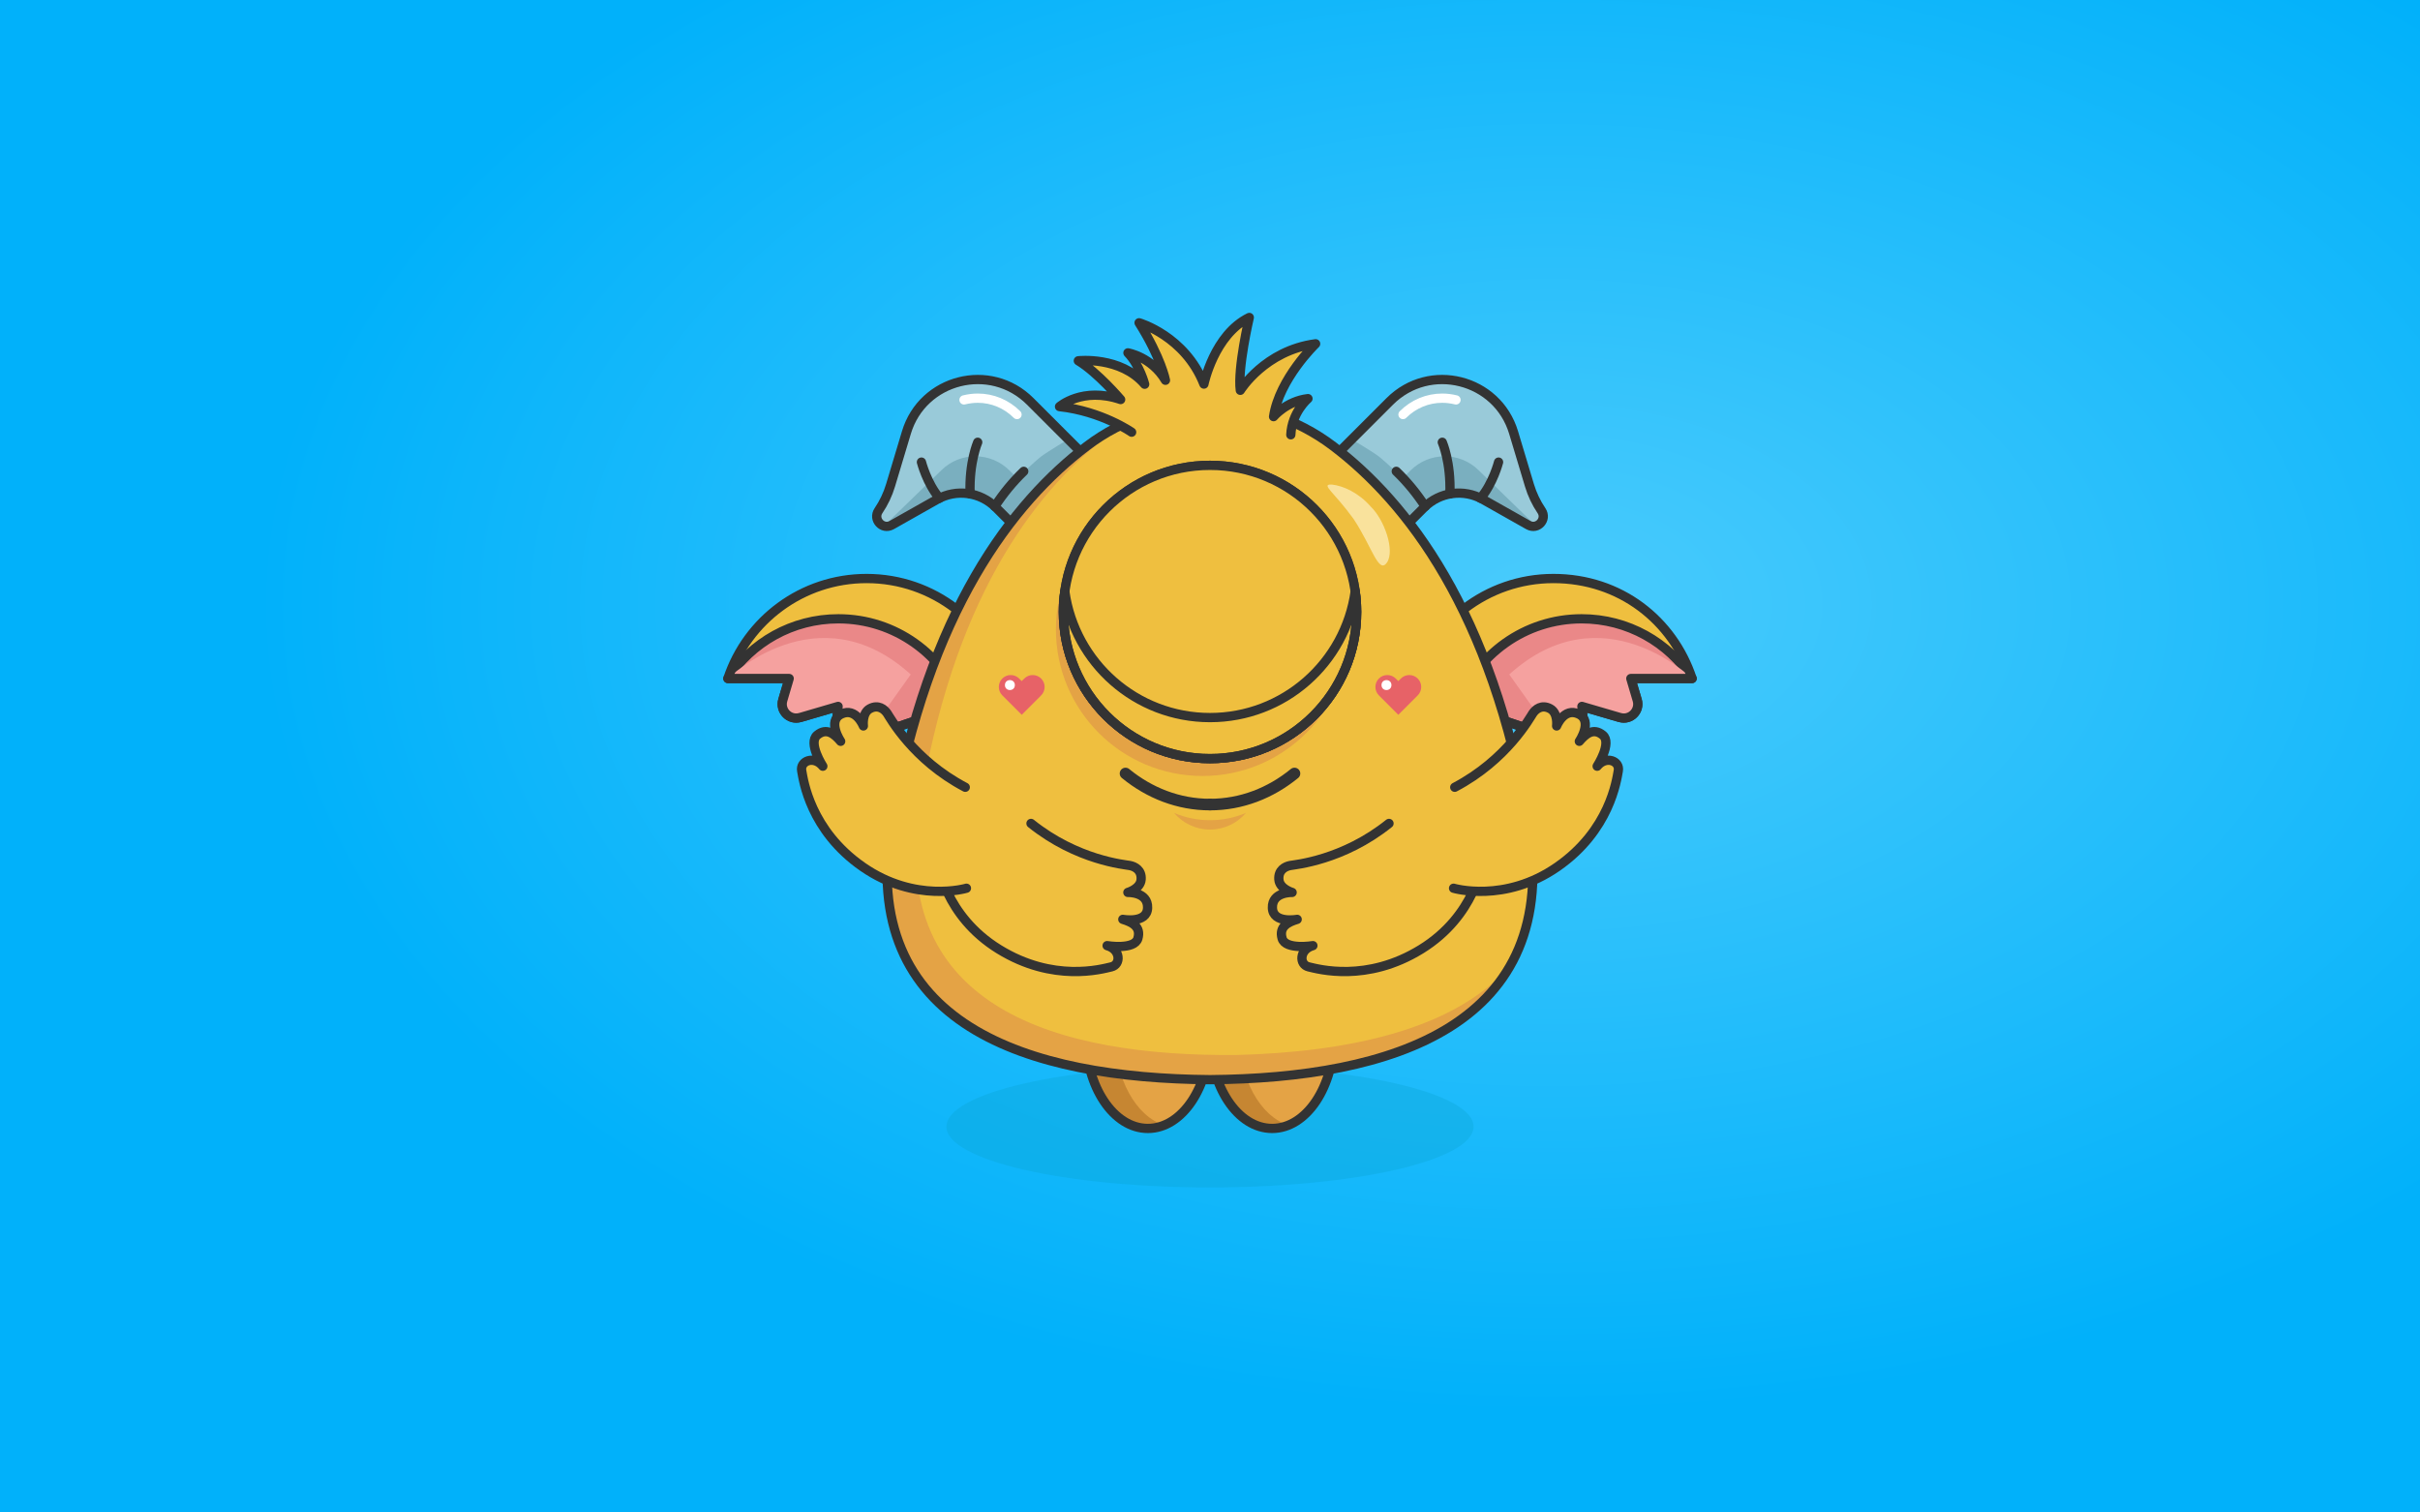 <svg xmlns="http://www.w3.org/2000/svg" version="1.1" xmlns:xlink="http://www.w3.org/1999/xlink" width="1280" height="800" viewBox="0 0 1280 800" data-app="Xyris">
    <rect x="0" y="0" width="1280" height="800" fill="#808080" stroke="none"/>
    <defs>
        <radialGradient id="radialGradient-598jgLi4HNRoznd1a4C1TP" cx="640" cy="400" fx="640" fy="400" r="533.67" gradientTransform="matrix(0.001,0,0,0.001,0,0)">
            <stop offset="0" stop-color="#4acbfc">
            </stop>
            <stop offset="1" stop-color="#01b1fa">
            </stop>
        </radialGradient>
    </defs>
    <g id="Background">
        <rect width="1280" height="800" fill="url(#radialGradient-598jgLi4HNRoznd1a4C1TP)">
        </rect>
    </g>
    <g transform-origin="center" style="transform-box: fill-box;">
        <ellipse id="Shadow" cx="640.001" cy="595.912" rx="139.409" ry="32.171" fill="rgb(9, 160, 204)" transform-origin="center" fill-opacity="0.3" style="transform-box: fill-box;">
            <animateTransform attributeName="transform" type="scale" begin="-0" dur="8" keyTimes="0; 0.037; 0.075; 0.112; 1" values="1, 1; 1, 1; 0.95; 1, 1; 1, 1" fill="freeze" additive="sum" calcMode="spline" keySplines="0 0 1 1; 0 0 1 1; 0 0 1 1; 0 0 1 1" repeatCount="indefinite">
            </animateTransform>
        </ellipse>
        <g id="Foot" transform-origin="top" style="transform-box: fill-box;">
            <g id="Right_foot">
                <g>
                    <ellipse cx="607.142" cy="547.581" rx="32.858" ry="49.286" fill="#e4a345">
                    </ellipse>
                    <path d="M 589.706 546.938 C 589.706 524.181 599.989 505.028 613.962 499.366 C 611.754 498.669 609.47 498.294 607.132 498.294 C 588.986 498.294 574.275 520.364 574.275 547.581 C 574.275 574.798 588.986 596.867 607.132 596.867 C 610.114 596.867 612.987 596.267 615.733 595.151 C 600.859 590.433 589.706 570.648 589.706 546.938 Z" fill="#c68632">
                    </path>
                    <ellipse cx="607.142" cy="547.581" rx="32.858" ry="49.286" stroke-linecap="round" stroke-linejoin="round" stroke="#333" stroke-width="4.9px" fill="none">
                    </ellipse>
                </g>
            </g>
            <g id="Left_foot">
                <g>
                    <ellipse cx="672.858" cy="547.581" rx="32.858" ry="49.286" fill="#e4a345">
                    </ellipse>
                    <path d="M 655.433 546.938 C 655.433 524.181 665.716 505.028 679.689 499.366 C 677.48 498.669 675.196 498.294 672.858 498.294 C 654.714 498.294 640.001 520.364 640.001 547.581 C 640.001 574.798 654.714 596.867 672.858 596.867 C 675.839 596.867 678.713 596.267 681.458 595.151 C 666.585 590.433 655.433 570.648 655.433 546.938 Z" fill="#c68632">
                    </path>
                    <ellipse cx="672.858" cy="547.581" rx="32.858" ry="49.286" stroke-linecap="round" stroke-linejoin="round" stroke="#333" stroke-width="4.9px" fill="none">
                    </ellipse>
                </g>
            </g>
            <animateTransform attributeName="transform" type="translate" begin="-0" dur="8" keyTimes="0; 0.037; 0.075; 0.112; 1" values="0, 0; 0, 0; 0, -10; 0, 0; 0, 0" fill="freeze" additive="sum" calcMode="spline" keySplines="0 0 1 1; 0 0 1 1; 0 0 1 1; 0 0 1 1" repeatCount="indefinite">
            </animateTransform>
        </g>
        <g id="Animation_2" transform-origin="center" style="transform-box: fill-box;">
            <g transform-origin="center" style="transform-box: fill-box;">
                <g id="Wings_1" transform-origin="center" style="transform-box: fill-box;">
                    <g transform-origin="left top" style="transform-box: fill-box;">
                        <path d="M 856.77 379.518 L 836.705 373.642 L 837.715 384.43 C 838.209 389.758 833.06 393.833 827.989 392.128 L 771.034 372.944 L 767.292 371.678 L 746.562 364.698 C 746.755 363.893 746.97 363.089 747.195 362.285 C 756.353 329.803 786.208 305.994 821.628 305.994 C 857.049 305.994 884.782 328.15 895 358.885 L 895 358.885 C 895 358.885 862.582 358.885 862.582 358.885 L 865.961 370.306 C 867.624 375.925 862.412 381.148 856.793 379.507 Z" fill="#efbf3f">
                        </path>
                        <path d="M 856.77 379.518 L 836.705 373.642 L 837.715 384.43 C 838.209 389.758 833.06 393.833 827.989 392.128 L 771.034 372.944 C 780.867 346.305 806.497 327.304 836.567 327.304 C 861.017 327.304 882.529 339.86 895 358.885 L 862.582 358.885 L 865.961 370.306 C 867.624 375.925 862.412 381.148 856.793 379.507 Z" stroke-linecap="round" stroke-linejoin="round" stroke="#333" stroke-width="4.9px" fill="#ea8888">
                        </path>
                        <path d="M 798.294 356.751 L 822.058 390.134 L 827.967 392.128 C 833.04 393.833 838.186 389.758 837.693 384.43 L 836.686 373.642 L 856.75 379.518 C 862.369 381.157 867.58 375.936 865.919 370.317 L 862.539 358.896 L 894.958 358.896 L 894.958 358.896 C 894.958 358.896 847.549 312.118 798.272 356.751 Z" fill="#f5a19f">
                        </path>
                        <path d="M 856.77 379.518 L 836.705 373.642 L 837.715 384.43 C 838.209 389.758 833.06 393.833 827.989 392.128 L 771.034 372.944 L 767.292 371.678 L 746.562 364.698 C 746.755 363.893 746.97 363.089 747.195 362.285 C 756.353 329.803 786.208 305.994 821.628 305.994 C 857.049 305.994 884.782 328.15 895 358.885 L 895 358.885 C 895 358.885 862.582 358.885 862.582 358.885 L 865.961 370.306 C 867.624 375.925 862.412 381.148 856.793 379.507 Z" stroke-linecap="round" stroke-linejoin="round" stroke="#333" stroke-width="4.9px" fill="none">
                        </path>
                        <animateTransform attributeName="transform" type="rotate" begin="-0" dur="8" keyTimes="0; 0.031; 0.188; 0.219; 1" values="0; 70; 70; 0; 0" fill="freeze" additive="sum" calcMode="spline" keySplines="0 0 1 1; 0 0 1 1; 0 0 1 1; 0 0 1 1" repeatCount="indefinite">
                        </animateTransform>
                    </g>
                    <g transform-origin="right top" style="transform-box: fill-box;">
                        <path d="M 423.23 379.518 L 443.294 373.642 L 442.286 384.43 C 441.792 389.758 446.941 393.833 452.012 392.128 L 508.967 372.944 L 512.709 371.678 L 533.439 364.698 C 533.245 363.893 533.03 363.089 532.806 362.285 C 523.648 329.803 493.792 305.994 458.372 305.994 C 424.205 305.994 395.219 328.15 385 358.885 L 385 358.885 C 385 358.885 417.418 358.885 417.418 358.885 L 414.041 370.306 C 412.377 375.925 417.589 381.148 423.208 379.507 Z" fill="#efbf3f">
                        </path>
                        <path d="M 423.23 379.518 L 443.294 373.642 L 442.286 384.43 C 441.792 389.758 446.941 393.833 452.012 392.128 L 508.967 372.944 C 499.133 346.305 473.504 327.304 443.433 327.304 C 418.983 327.304 397.471 339.86 385 358.885 L 417.418 358.885 C 417.418 358.885 414.041 370.306 414.041 370.306 C 412.377 375.925 417.589 381.148 423.208 379.507 Z" stroke-linecap="round" stroke-linejoin="round" stroke="#333" stroke-width="4.9px" fill="#ea8888">
                        </path>
                        <path d="M 481.707 356.751 L 457.942 390.134 L 452.033 392.128 C 446.961 393.833 441.814 389.758 442.307 384.43 L 443.316 373.642 L 423.251 379.518 C 417.631 381.157 412.421 375.936 414.082 370.317 L 417.461 358.896 L 385.042 358.896 C 385.042 358.896 385.042 358.896 385.042 358.896 C 385.042 358.896 432.452 312.118 481.728 356.751 Z" fill="#f5a19f">
                        </path>
                        <path d="M 423.23 379.518 L 443.294 373.642 L 442.286 384.43 C 441.792 389.758 446.941 393.833 452.012 392.128 L 508.967 372.944 L 512.709 371.678 L 533.439 364.698 C 533.245 363.893 533.03 363.089 532.806 362.285 C 523.648 329.803 493.792 305.994 458.372 305.994 C 424.205 305.994 395.219 328.15 385 358.885 L 385 358.885 C 385 358.885 417.418 358.885 417.418 358.885 L 414.041 370.306 C 412.377 375.925 417.589 381.148 423.208 379.507 Z" stroke-linecap="round" stroke-linejoin="round" stroke="#333" stroke-width="4.9px" fill="none">
                        </path>
                        <animateTransform attributeName="transform" type="rotate" begin="-0" dur="8" keyTimes="0; 0.031; 0.188; 0.219; 1" values="0; -70; -70; 0; 0" fill="freeze" additive="sum" calcMode="spline" keySplines="0 0 1 1; 0 0 1 1; 0 0 1 1; 0 0 1 1" repeatCount="indefinite">
                        </animateTransform>
                    </g>
                    <animateTransform attributeName="transform" type="scale" begin="-0" dur="0.8" keyTimes="0; 0.5; 1" values="1, 1;1.05;1, 1" fill="freeze" additive="sum" calcMode="spline" keySplines="0 0 1 1; 0 0 1 1" repeatCount="indefinite">
                    </animateTransform>
                </g>
                <g id="Horn">
                    <g>
                        <path d="M 699.453 247.937 L 735.109 212.281 C 756.149 191.24 792.02 200.281 800.578 228.774 L 808.964 256.698 C 810.402 261.471 812.546 265.995 815.334 270.113 L 815.334 270.113 C 818.476 274.757 813.211 280.473 808.332 277.706 L 784.363 264.173 C 774.219 258.446 761.498 260.183 753.264 268.418 L 736.664 285.019 L 699.463 247.937 Z" fill="#99cad9">
                        </path>
                        <path d="M 736.654 285.03 L 753.255 268.43 C 761.491 260.194 774.208 258.457 784.354 264.184 L 808.321 277.716 C 809.735 278.521 811.184 278.596 812.45 278.21 L 781.919 248.569 C 771.904 238.854 755.945 238.972 746.08 248.838 L 741.983 252.935 C 741.983 252.935 732.794 244.098 729.125 241.31 C 726.047 238.961 715.001 232.387 715.001 232.387 L 699.443 247.948 L 736.642 285.03 Z" fill="#7aafbf">
                        </path>
                        <path d="M 762.863 233.921 C 762.863 233.921 767.507 244.473 766.884 261.256" stroke-linecap="round" stroke-linejoin="round" stroke="#333" stroke-width="4.9px" fill="none">
                        </path>
                        <path d="M 783.078 263.519 C 789.758 255.679 792.632 244.419 792.632 244.419" stroke-linecap="round" stroke-linejoin="round" stroke="#333" stroke-width="4.9px" fill="none">
                        </path>
                        <path d="M 738.519 249.299 C 744.365 254.928 749.319 260.998 753.833 267.862" stroke-linecap="round" stroke-linejoin="round" stroke="#333" stroke-width="4.9px" fill="none">
                        </path>
                        <path d="M 770.113 211.519 C 767.678 210.907 765.232 210.607 762.809 210.607 C 755.12 210.607 747.71 213.631 742.079 219.262" stroke-linecap="round" stroke-linejoin="round" stroke-width="4.9px" fill="none" stroke="#fff">
                        </path>
                        <path d="M 699.453 247.937 L 735.109 212.281 C 756.149 191.24 792.02 200.281 800.578 228.774 L 808.964 256.698 C 810.402 261.471 812.546 265.995 815.334 270.113 L 815.334 270.113 C 818.476 274.757 813.211 280.473 808.332 277.706 L 784.363 264.173 C 774.219 258.446 761.498 260.183 753.264 268.418 L 736.664 285.019" stroke-linecap="round" stroke-linejoin="round" stroke="#333" stroke-width="4.9px" fill="none">
                        </path>
                    </g>
                    <g>
                        <path d="M 580.549 247.937 L 544.891 212.281 C 523.852 191.24 487.98 200.281 479.422 228.774 L 471.036 256.698 C 469.599 261.471 467.454 265.995 464.666 270.113 L 464.666 270.113 C 461.524 274.757 466.789 280.473 471.668 277.706 L 495.637 264.173 C 505.781 258.446 518.501 260.183 526.736 268.418 L 543.336 285.019 L 580.537 247.937 Z" fill="#99cad9">
                        </path>
                        <path d="M 543.347 285.03 L 526.745 268.43 C 518.51 260.194 505.792 258.457 495.647 264.184 L 471.679 277.716 C 470.265 278.521 468.816 278.596 467.551 278.21 L 498.081 248.569 C 508.098 238.854 524.055 238.972 533.92 248.838 L 538.018 252.935 C 538.018 252.935 547.207 244.098 550.875 241.31 C 553.953 238.961 564.999 232.387 564.999 232.387 L 580.558 247.948 L 543.359 285.03 Z" fill="#7aafbf">
                        </path>
                        <path d="M 517.138 233.921 C 517.138 233.921 512.496 244.473 513.116 261.256" stroke-linecap="round" stroke-linejoin="round" stroke="#333" stroke-width="4.9px" fill="none">
                        </path>
                        <path d="M 496.923 263.519 C 490.244 255.679 487.369 244.419 487.369 244.419" stroke-linecap="round" stroke-linejoin="round" stroke="#333" stroke-width="4.9px" fill="none">
                        </path>
                        <path d="M 541.482 249.299 C 535.636 254.928 530.682 260.998 526.167 267.862" stroke-linecap="round" stroke-linejoin="round" stroke="#333" stroke-width="4.9px" fill="none">
                        </path>
                        <path d="M 509.887 211.519 C 512.323 210.907 514.768 210.607 517.192 210.607 C 524.881 210.607 532.29 213.631 537.921 219.262" stroke-linecap="round" stroke-linejoin="round" stroke-width="4.9px" fill="none" stroke="#fff">
                        </path>
                        <path d="M 580.549 247.937 L 544.891 212.281 C 523.852 191.24 487.98 200.281 479.422 228.774 L 471.036 256.698 C 469.599 261.471 467.454 265.995 464.666 270.113 L 464.666 270.113 C 461.524 274.757 466.789 280.473 471.668 277.706 L 495.637 264.173 C 505.781 258.446 518.501 260.183 526.736 268.418 L 543.336 285.019" stroke-linecap="round" stroke-linejoin="round" stroke="#333" stroke-width="4.9px" fill="none">
                        </path>
                    </g>
                </g>
                <g id="Body">
                    <path d="M 808.407 435.313 C 789.222 322.993 743.935 265.374 705.147 235.98 C 666.691 206.822 613.298 206.822 574.843 235.98 C 536.055 265.374 490.769 322.993 471.584 435.313 C 453.234 542.734 544.397 570.305 639.989 571.077 C 735.582 570.305 826.744 542.734 808.396 435.313 Z" fill="#efbf3f">
                    </path>
                    <path d="M 653.909 558.004 C 560.054 558.894 470.092 533.533 486.264 428.289 C 503.175 318.242 546.65 261.19 584.226 231.818 C 588.827 228.216 593.663 225.052 598.672 222.318 C 590.318 225.781 582.295 230.328 574.843 235.98 C 536.055 265.374 490.769 322.993 471.584 435.313 C 453.234 542.734 544.397 570.305 639.989 571.077 C 707.538 570.53 772.879 556.599 798.927 510.572 C 769.48 544.793 712.632 556.513 653.909 558.015 Z" fill="#e4a345">
                    </path>
                    <path d="M 808.407 435.313 C 789.222 322.993 743.935 265.374 705.147 235.98 C 666.691 206.822 613.298 206.822 574.843 235.98 C 536.055 265.374 490.769 322.993 471.584 435.313 C 453.234 542.734 544.397 570.305 639.989 571.077 C 735.582 570.305 826.744 542.734 808.396 435.313 Z" stroke-linecap="round" stroke-linejoin="round" stroke="#333" stroke-width="4.9px" fill="none">
                    </path>
                    <path d="M 598.553 228.601 C 598.553 228.601 582.746 217.524 560.409 215.069 C 560.409 215.069 572.484 204.451 592.741 211.326 C 592.741 211.326 580.461 196.892 570.35 190.823 C 570.35 190.823 592.697 188.334 605.449 203.24 C 605.449 203.24 602.917 193.235 596.59 186.639 C 596.59 186.639 609.095 188.751 616.441 201.137 C 616.441 201.137 614.231 189.374 602.489 170.726 C 602.489 170.726 626.736 177.685 636.784 203.154 C 636.784 203.154 642.124 177.021 660.783 167.916 C 660.783 167.916 654.488 194.822 656.033 206.446 C 656.033 206.446 669.008 185.374 695.871 181.835 C 695.871 181.835 676.644 200.333 673.62 220.377 C 673.62 220.377 680.461 212.162 691.818 210.842 C 691.818 210.842 683.283 218.017 682.745 229.975" stroke-linecap="round" stroke-linejoin="round" stroke="#333" stroke-width="4.9px" fill="#efbf3f">
                    </path>
                    <path d="M 725.04 267.98 C 718.584 260.569 710.413 256.945 704.44 256.291 C 698.285 256.033 705.513 260.033 715.979 274.553 C 725.748 289.299 729.179 303.938 733.597 297.546 C 737.951 291.079 732.139 274.81 725.04 267.98 Z" fill="#f9e29c">
                    </path>
                </g>
                <g transform-origin="center" style="transform-box: fill-box;">
                    <g transform-origin="center" style="transform-box: fill-box;">
                        <g transform-origin="center" clip-path="url(#clipPath-w9x1V9F7fmtRbEYuk5LecX)" style="transform-box: fill-box;">
                            <g transform-origin="center" style="transform-box: fill-box;">
                                <g id="Eye" transform-origin="center" style="transform-box: fill-box;">
                                    <g id="Eyes1" transform-origin="center" style="transform-box: fill-box;">
                                        <circle cx="636.054" cy="332.89" r="77.554" fill="#e4a345">
                                        </circle>
                                        <circle cx="640.001" cy="323.689" r="77.554" fill="#fff">
                                        </circle>
                                        <path d="M 640.001 379.549 C 600.848 379.549 568.483 350.542 563.208 312.848 C 562.715 316.387 562.446 320.011 562.446 323.689 C 562.446 366.52 597.169 401.245 640.001 401.245 C 682.832 401.245 717.554 366.52 717.554 323.689 C 717.554 320.011 717.297 316.387 716.794 312.848 C 711.518 350.542 679.152 379.549 640.001 379.549 Z" fill="#f2f2f2">
                                        </path>
                                        <circle cx="640.001" cy="323.689" r="77.554" stroke-linecap="round" stroke-linejoin="round" stroke="#333" stroke-width="4.9px" fill="none">
                                        </circle>
                                        <g transform-origin="center" style="transform-box: fill-box;">
                                            <circle cx="640.001" cy="323.689" r="55.86" fill="#333">
                                            </circle>
                                            <circle cx="667.883" cy="295.808" r="19.721" fill="#fff">
                                            </circle>
                                            <circle cx="668.364" cy="352.054" r="6.574" fill="#fff">
                                            </circle>
                                            <animateTransform attributeName="transform" type="translate" begin="-0" dur="20" keyTimes="0; 0.15; 0.16; 0.225; 0.235; 0.55; 0.56; 0.65; 0.66; 1" values="0, 0;0, 0;5, -8;5, -8;0, 0;0, 0;0, 5;0, 5;0;0, 0" fill="freeze" additive="sum" calcMode="spline" keySplines="0 0 1 1;0 0 1 1;0 0 1 1;0 0 1 1;0 0 1 1;0 0 1 1;0 0 1 1;0 0 1 1;0 0 1 1" repeatCount="indefinite">
                                            </animateTransform>
                                        </g>
                                    </g>
                                    <g>
                                        <circle cx="640.001" cy="323.689" r="77.554" stroke-linecap="round" stroke-linejoin="round" stroke="#333" stroke-width="4.9px" fill="#efbf3f">
                                        </circle>
                                        <path d="M 640.001 379.549 C 600.848 379.549 568.483 350.542 563.208 312.848 C 562.715 316.387 562.446 320.011 562.446 323.689 C 562.446 366.52 597.169 401.245 640.001 401.245 C 682.832 401.245 717.554 366.52 717.554 323.689 C 717.554 320.011 717.297 316.387 716.794 312.848 C 711.518 350.542 679.152 379.549 640.001 379.549 Z" stroke-linecap="round" stroke-linejoin="round" stroke="#333" stroke-width="4.9px" fill="none">
                                        </path>
                                        <animate attributeName="opacity" keyTimes="0; 0.1; 0.1; 0.107; 0.107; 0.3; 0.3; 0.307; 0.308; 0.9; 0.9; 0.907; 0.907; 1" values="0; 0; 1; 1; 0; 0; 1; 1; 0; 0; 1; 1; 0; 0" begin="-0" dur="20" fill="freeze" calcMode="spline" keySplines="0 0 1 1;0 0 1 1;0 0 1 1;0 0 1 1;0 0 1 1;0 0 1 1;0 0 1 1;0 0 1 1;0 0 1 1;0 0 1 1;0 0 1 1;0 0 1 1;0 0 1 1" repeatCount="indefinite">
                                        </animate>
                                    </g>
                                    <g id="Heart">
                                        <path d="M 749.866 358.896 C 747.409 356.441 743.42 356.441 740.954 358.896 L 739.592 360.258 L 738.231 358.896 C 736.997 357.663 735.388 357.052 733.78 357.052 C 732.17 357.052 730.552 357.663 729.33 358.896 C 726.873 361.351 726.873 365.339 729.33 367.807 L 730.692 369.168 L 739.602 378.08 L 748.514 369.168 L 749.875 367.807 C 752.332 365.351 752.332 361.363 749.875 358.896 Z" fill="#e76267">
                                        </path>
                                        <circle cx="733.34" cy="362.36" r="2.627" fill="#fff">
                                        </circle>
                                        <path d="M 550.683 358.896 C 548.225 356.441 544.237 356.441 541.771 358.896 L 540.408 360.258 L 539.046 358.896 C 537.813 357.663 536.206 357.052 534.596 357.052 C 532.988 357.052 531.367 357.663 530.146 358.896 C 527.69 361.351 527.69 365.339 530.146 367.807 L 531.508 369.168 L 540.42 378.08 L 549.331 369.168 L 550.692 367.807 C 553.148 365.351 553.148 361.363 550.692 358.896 Z" fill="#e76267">
                                        </path>
                                        <circle cx="534.158" cy="362.36" r="2.627" fill="#fff">
                                        </circle>
                                    </g>
                                </g>
                                <g>
                                    <path d="M 640.001 425.555 C 623.356 425.555 607.947 419.474 595.313 409.126" stroke-linecap="round" stroke-linejoin="round" stroke="#333" fill="none" stroke-width="6.13px" stroke-dasharray="100,100" stroke-dashoffset="40" pathLength="100">
                                        <animate attributeName="stroke-dashoffset" keyTimes="0; 0.013; 0.125; 0.138; 0.5; 0.512; 0.625; 0.637; 1" values="40; 0; 0; 40; 40; 0; 0; 40; 40" begin="-0" dur="20" fill="freeze" calcMode="spline" keySplines="0 0 1 1; 0 0 1 1; 0 0 1 1; 0 0 1 1; 0 0 1 1; 0 0 1 1; 0 0 1 1; 0 0 1 1" repeatCount="indefinite">
                                        </animate>
                                    </path>
                                    <path d="M 640.001 425.555 C 656.644 425.555 672.053 419.474 684.687 409.126" stroke-linecap="round" stroke-linejoin="round" stroke="#333" fill="none" stroke-width="6.13px" stroke-dasharray="100,100" stroke-dashoffset="40" pathLength="100">
                                        <animate attributeName="stroke-dashoffset" keyTimes="0; 0.013; 0.125; 0.138; 0.5; 0.512; 0.625; 0.637; 1" values="40; 0; 0; 40; 40; 0; 0; 40; 40" begin="-0" dur="20" fill="freeze" calcMode="spline" keySplines="0 0 1 1; 0 0 1 1; 0 0 1 1; 0 0 1 1; 0 0 1 1; 0 0 1 1; 0 0 1 1; 0 0 1 1" repeatCount="indefinite">
                                        </animate>
                                    </path>
                                    <path d="M 620.976 429.973 C 625.555 435.356 632.375 438.777 640.001 438.777 C 647.625 438.777 654.446 435.356 659.024 429.973 C 653.18 432.45 646.756 433.823 640.001 433.823 C 633.245 433.823 626.82 432.45 620.976 429.973 Z" fill="#e4a345">
                                    </path>
                                </g>
                                <g id="Hands_In">
                                    <path id="Right" d="M 783.902 456.279 C 783.902 456.279 780.514 484.268 751.678 502.069 C 722.841 519.88 697.232 512.589 692.15 511.399 C 687.067 510.209 687.185 502.198 694.423 500.181 C 694.423 500.181 679.925 502.595 678.145 496.364 C 676.364 490.133 681.243 487.753 686.113 486.273 C 686.113 486.273 673.266 488.686 673.007 480.171 C 672.75 471.646 683.442 472.032 683.442 472.032 C 683.442 472.032 676.805 470.145 676.429 465.179 C 676.043 460.214 679.732 458.304 682.402 457.801 C 685.073 457.297 710.261 455.131 734.68 435.539" stroke-linecap="round" stroke-linejoin="round" stroke="#333" stroke-width="4.9px" fill="none">
                                    </path>
                                    <path id="Left" d="M 496.098 456.279 C 496.098 456.279 499.486 484.268 528.323 502.069 C 557.16 519.88 582.768 512.589 587.85 511.399 C 592.934 510.209 592.815 502.198 585.578 500.181 C 585.578 500.181 600.076 502.595 601.856 496.364 C 603.636 490.133 598.756 487.753 593.889 486.273 C 593.889 486.273 606.736 488.686 606.993 480.171 C 607.25 471.646 596.558 472.032 596.558 472.032 C 596.558 472.032 603.196 470.145 603.571 465.179 C 603.946 460.214 600.269 458.304 597.599 457.801 C 594.927 457.297 569.738 455.131 545.32 435.539" stroke-linecap="round" stroke-linejoin="round" stroke="#333" stroke-width="4.9px" fill="none">
                                    </path>
                                </g>
                                <animateTransform attributeName="transform" type="translate" begin="-0" dur="8" keyTimes="0; 0.062; 0.125; 0.188; 1" values="0, 0;-310, 0;310, 0;0;0, 0" fill="freeze" additive="sum" calcMode="spline" keySplines="0.42 0 0.58 1;0 0 1 1;0 0 0.58 1;0 0 1 1" repeatCount="indefinite">
                                </animateTransform>
                                <animate attributeName="opacity" keyTimes="0; 0.062; 0.063; 0.125; 0.125; 0.188; 1" values="1; 1; 0; 0; 1; 1; 1" begin="-0" dur="8" fill="freeze" calcMode="spline" keySplines="0 0 1 1;0 0 1 1;0 0 1 1;0 0 1 1;0 0 1 1;0 0 1 1" repeatCount="indefinite">
                                </animate>
                            </g>
                        </g>
                        <clipPath id="clipPath-w9x1V9F7fmtRbEYuk5LecX">
                            <path d="M 808.407 435.313 C 789.222 322.993 743.935 265.374 705.147 235.98 C 666.691 206.822 613.298 206.822 574.843 235.98 C 536.055 265.374 490.769 322.993 471.584 435.313 C 453.234 542.734 544.397 570.305 639.989 571.077 C 735.582 570.305 826.744 542.734 808.396 435.313 Z" stroke-linecap="round" stroke-linejoin="round" stroke="#333" stroke-width="4.9px" fill="none">
                            </path>
                        </clipPath>
                    </g>
                </g>
                <g id="Hands_Out">
                    <path id="Right1" d="M 768.826 469.811 C 768.826 469.811 795.838 477.865 823.667 458.53 C 851.494 439.196 855.024 412.804 855.966 407.667 C 856.91 402.531 849.51 399.453 844.782 405.276 C 844.782 405.276 852.782 392.943 847.774 388.826 C 842.766 384.707 838.647 388.225 835.345 392.108 C 835.345 392.108 842.691 381.287 834.97 377.662 C 827.259 374.028 823.346 383.979 823.346 383.979 C 823.346 383.979 824.256 377.137 819.859 374.809 C 815.463 372.484 812.246 375.1 810.712 377.35 C 809.178 379.603 797.147 401.833 769.447 416.407" stroke-linecap="round" stroke-linejoin="round" stroke="#333" stroke-width="4.9px" fill="#efbf3f">
                    </path>
                    <path id="Left1" d="M 511.175 469.811 C 511.175 469.811 484.162 477.865 456.335 458.53 C 428.506 439.196 424.977 412.804 424.034 407.667 C 423.09 402.531 430.49 399.453 435.218 405.276 C 435.218 405.276 427.218 392.943 432.227 388.826 C 437.234 384.707 441.353 388.225 444.656 392.108 C 444.656 392.108 437.31 381.287 445.03 377.662 C 452.742 374.028 456.655 383.979 456.655 383.979 C 456.655 383.979 455.744 377.137 460.141 374.809 C 464.538 372.484 467.755 375.1 469.289 377.35 C 470.821 379.603 482.853 401.833 510.554 416.407" stroke-linecap="round" stroke-linejoin="round" stroke="#333" stroke-width="4.9px" fill="#efbf3f">
                    </path>
                    <animate attributeName="opacity" keyTimes="0; 1.0" values="0;0" begin="-0" dur="3" fill="freeze" calcMode="spline" keySplines="0 0 1 1" repeatCount="indefinite">
                    </animate>
                </g>
                <g transform-origin="center" style="transform-box: fill-box;">
                    <g transform-origin="center" clip-path="url(#clipPath-dpe7iYeLVNDapWmzGQNYd3)" style="transform-box: fill-box;">
                        <g id="Wings_2" transform-origin="center" transform="" style="transform-box: fill-box;">
                            <path d="M 555.419 337.459 C 569.5 318.38 592.136 306.006 617.672 306.006 C 651.836 306.006 680.834 328.172 691.042 358.896 L 658.625 358.896 L 662.003 370.317 C 663.665 375.936 658.452 381.157 652.833 379.518 L 632.757 373.642 L 633.767 384.43 C 634.261 389.758 629.103 393.833 624.041 392.128 L 575.945 375.925" stroke-linecap="round" stroke-linejoin="round" stroke="rgb(51, 51, 51)" stroke-width="4.9px" fill="#efbf3f" transform-origin="center" transform="matrix(0.5,0.866,-0.866,0.5,101.974,51.169)" style="transform-box: fill-box;">
                            </path>
                            <path d="M 497.288 376.88 L 452.024 392.128 C 446.95 393.833 441.803 389.758 442.296 384.43 L 443.304 373.642 L 423.23 379.518 C 417.611 381.157 412.398 375.936 414.06 370.317 L 417.439 358.896 L 385.01 358.896 C 395.229 328.161 424.216 306.006 458.381 306.006 C 483.915 306.006 506.554 318.38 520.634 337.459" stroke-linecap="round" stroke-linejoin="round" stroke="rgb(51, 51, 51)" stroke-width="4.9px" fill="#efbf3f" transform-origin="center" transform="matrix(0.5,-0.866,0.866,0.5,101.974,51.169)" style="transform-box: fill-box;">
                            </path>
                            <animateTransform attributeName="transform" type="translate" begin="-0" dur="8" keyTimes="0; 0.037; 0.075; 0.112; 0.15; 1" values="300, 0; 300, 0; 0, 0; -300, 0; -300, 0; -300, 0" fill="freeze" additive="sum" calcMode="spline" keySplines="0 0 1 1; 0 0 1 1; 0 0 1 1; 0 0 1 1; 0 0 1 1" repeatCount="indefinite">
                            </animateTransform>
                        </g>
                    </g>
                    <clipPath id="clipPath-dpe7iYeLVNDapWmzGQNYd3">
                        <path d="M 808.407 435.313 C 789.222 322.993 743.935 265.374 705.147 235.98 C 666.691 206.822 613.298 206.822 574.843 235.98 C 536.055 265.374 490.769 322.993 471.584 435.313 C 453.234 542.734 544.397 570.305 639.989 571.077 C 735.582 570.305 826.744 542.734 808.396 435.313 Z" stroke-linecap="round" stroke-linejoin="round" stroke="#333" stroke-width="4.9px" fill="none">
                        </path>
                    </clipPath>
                </g>
            </g>
            <animateTransform attributeName="transform" type="translate" begin="-0" dur="8" keyTimes="0; 0.037; 0.071; 0.113; 0.15; 1" values="0, 0; 0, 5; 0, -10; 0, 3; 0, 0; 0, 0" fill="freeze" additive="sum" calcMode="spline" keySplines="0 0 1 1; 0 0 1 1; 0 0 1 1; 0 0 1 1; 0 0 1 1" repeatCount="indefinite">
            </animateTransform>
        </g>
    </g>
</svg>
